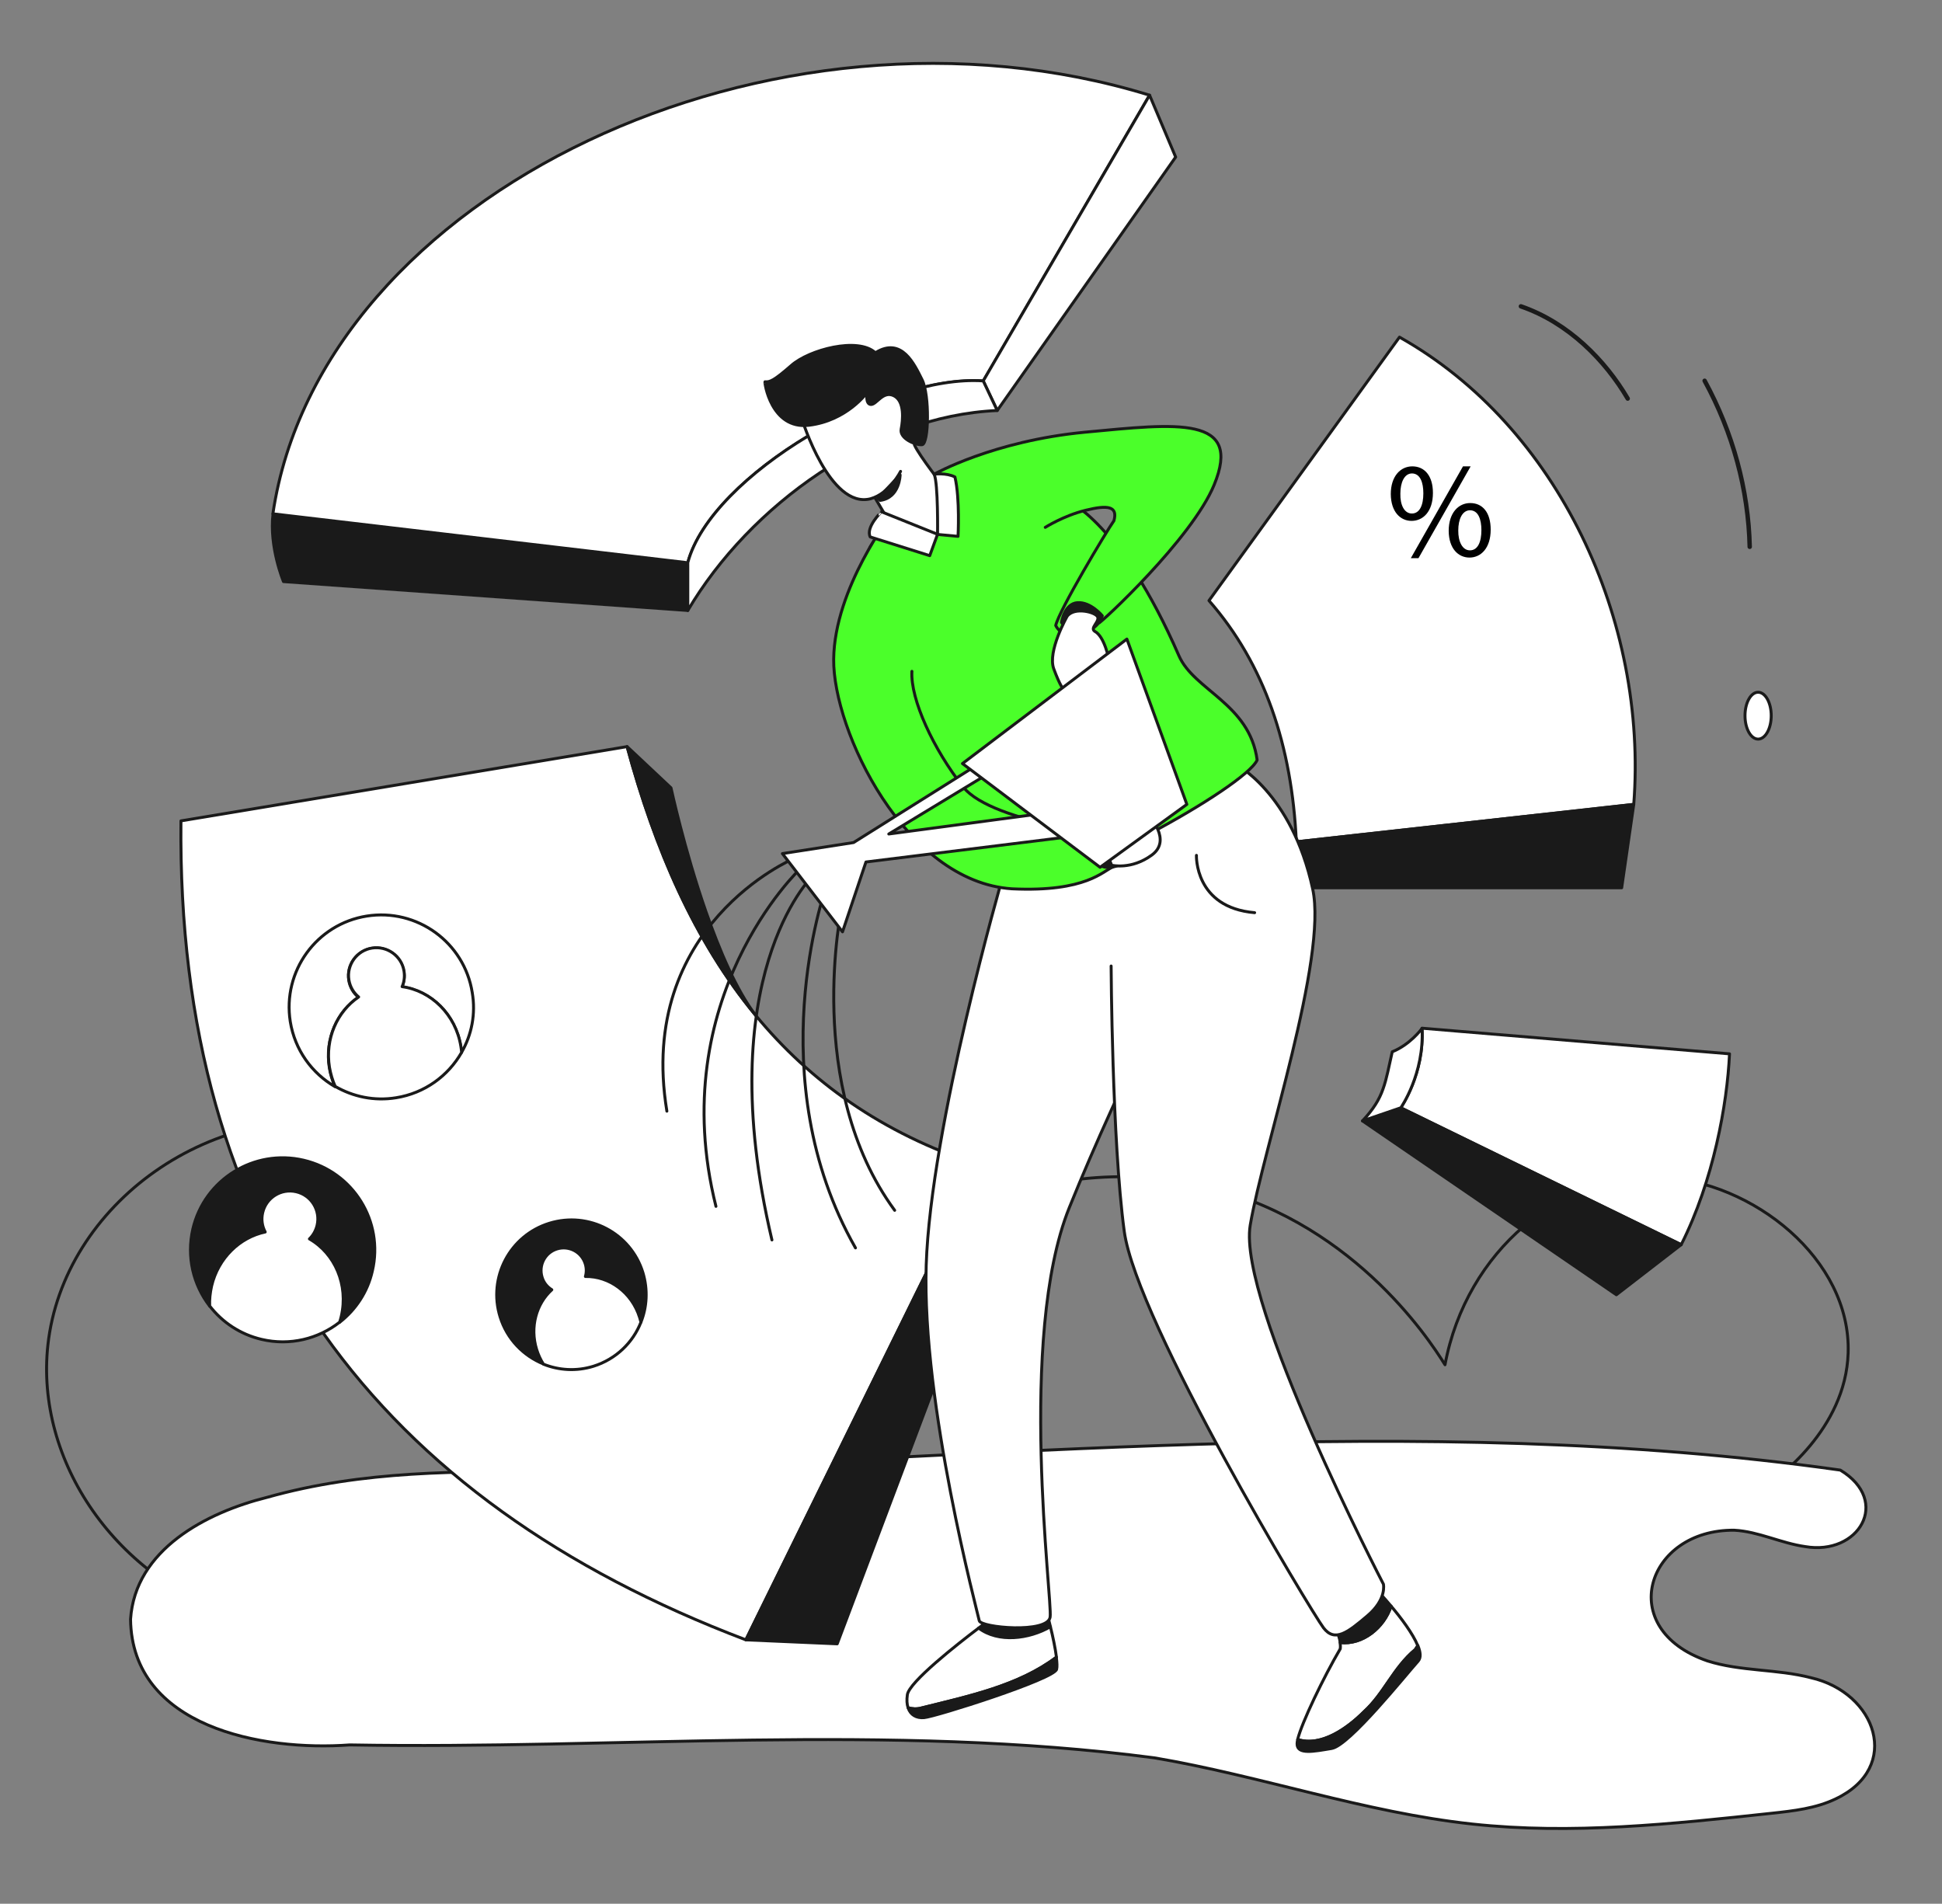 <?xml version="1.0" encoding="utf-8"?>
<!-- Generator: Adobe Illustrator 26.0.3, SVG Export Plug-In . SVG Version: 6.00 Build 0)  -->
<svg version="1.1" id="Layer_1" xmlns="http://www.w3.org/2000/svg" xmlns:xlink="http://www.w3.org/1999/xlink" x="0px" y="0px"
	 viewBox="0 0 1318 1292" style="enable-background:new 0 0 1318 1292;" xml:space="preserve">
<rect x="0" y="0" width="1318" height="1292" fill="#808080" stroke="none"/>
<style type="text/css">
	.st0{fill:none;stroke:#1A1A1A;stroke-width:2;stroke-linecap:round;stroke-linejoin:round;stroke-miterlimit:10;}
	.st1{fill:#FFFFFF;stroke:#1A1A1A;stroke-width:2;stroke-linecap:round;stroke-linejoin:round;stroke-miterlimit:10;}
	.st2{fill:#1A1A1A;stroke:#1A1A1A;stroke-width:2;stroke-linecap:round;stroke-linejoin:round;stroke-miterlimit:10;}
	.st3{fill:none;stroke:#1A1A1A;stroke-width:3;stroke-linecap:round;stroke-linejoin:round;stroke-miterlimit:10;}
	.st4{fill:#4BFF2A;stroke:#1A1A1A;stroke-width:2;stroke-linecap:round;stroke-linejoin:round;stroke-miterlimit:10;}
</style>
<g>
	<path class="st0" d="M165.3,1098.7c-87-26-141.4-107.5-132.8-185.9C42.8,818.5,143,742.2,253,764.2c92.1,54,184.2,108,276.2,162
		c67.4-96.6,180.1-144.7,284.2-122.1c102.3,22.2,155.9,103.8,167.3,122.1c14.5-77.7,79.6-130.5,146.1-127.4
		c62.9,2.9,129.6,55.8,127.5,119.5c-1.7,52-48.4,85.2-55.8,90.3C854.1,1038.6,509.7,1068.6,165.3,1098.7z"/>
	<path class="st1" d="M181.2,1016.2c-41.3,10.3-89.5,35.5-92.6,82.7c0.9,73.2,89.3,89.7,148.7,85.3c181.8,3.2,365.7-14.9,546.3,8.8
		c72.4,12.3,142.6,37,215.6,44.9c67.5,7.3,135.6,0,203.1-7.3c14.9-1.6,30.1-3.3,43.6-9.8c45.2-21.4,27.6-72.1-16.9-82.2
		c-23-6-47.6-4.2-70.2-11.4c-63.4-21.8-41.2-89.4,18.3-88.7c16.4,0.9,31.7,8.8,48,11.1c36.3,6.3,58.7-30.8,23.9-51.9
		c-286.8-40.6-581.8-6.5-870.5,0.9C311.1,998.7,247.1,997.7,181.2,1016.2z"/>
	<g>
		<path class="st2" d="M466.8,381.8v32.5l-274.4-19.6c0,0-9.8-23.3-7.1-46L466.8,381.8z"/>
		<path class="st1" d="M780.2,64.6l-112.9,194c-66.1-4.7-184.6,63.7-200.5,123.3l-281.6-33.2C217.5,130.5,525.2-13.8,780.2,64.6z"/>
		<polygon class="st1" points="797.9,106.6 676.8,278.6 667.3,258.5 780.2,64.6 		"/>
		<path class="st1" d="M676.8,278.6c-83.8,3.7-167.9,64.3-210,135.7v-32.5c15.9-59.6,134.4-128,200.5-123.3L676.8,278.6z"/>
	</g>
	<g>
		<path class="st1" d="M664.7,790.7l-158.5,322.2c-249.7-94.8-386.3-273.6-383.4-555.8l302.8-50.4c18.8,69.5,45.8,132.1,87.2,182.3
			c37,44.9,85.6,80,150.3,101.2C663.6,790.4,664.1,790.6,664.7,790.7z"/>
		<polygon class="st2" points="685,805.5 568.2,1115.6 506.2,1112.9 664.7,790.7 		"/>
		<path class="st2" d="M512.8,689c-41.4-50.2-68.3-112.8-87.2-182.3l29.8,28c0,0,8.9,41.5,23.6,83.7C488.3,645,499.8,672,512.8,689z
			"/>
	</g>
	<g>
		<path class="st1" d="M1108.8,545.9l-229,25.4c-3-65-21.4-120.4-59.3-163.7l129.3-178.8C1057.8,289.5,1118.4,421.4,1108.8,545.9z"
			/>
		<polygon class="st2" points="1108.8,545.9 1100.6,602.5 879.8,602.5 879.8,571.3 		"/>
	</g>
	<path class="st1" d="M1173.8,715.2c-1.6,34.3-10.9,86-32.8,129.5l-190.4-92.9c0,0,16.2-23,14.5-54L1173.8,715.2z"/>
	<polygon class="st2" points="1141,844.7 1097,878.7 924.7,760.7 950.7,751.8 	"/>
	<path class="st1" d="M950.7,751.8l-26,8.9c7.5-8,11.4-14.5,13.9-21.6c2.6-7.2,3.9-14.9,6.3-25.3c11.8-4.7,19.8-15.2,20.2-15.9l0,0
		C966.8,728.8,950.7,751.8,950.7,751.8z"/>
	<g>
		<path class="st1" d="M313.2,714.3c-0.1-1.3-0.3-2.7-0.5-4c-3.5-21.8-20.2-37.9-39.9-40.5c1.4-3.2,1.9-6.8,1.3-10.5
			c-1.7-10.3-11.4-17.4-21.7-15.7c-10.3,1.6-17.4,11.4-15.7,21.7c0.8,4.7,3.2,8.7,6.6,11.5c-14.5,9.8-22.9,28.3-19.8,47.7
			c0.7,4.6,2.1,9,3.9,13c-15.7-9.1-27.3-24.9-30.4-44.2c-5.4-34.1,17.8-66.2,51.9-71.6c34.1-5.4,66.2,17.8,71.6,51.9
			C323,688.1,320.1,702.4,313.2,714.3z"/>
		<path class="st1" d="M312.8,710.2c0.2,1.3,0.4,2.7,0.5,4c-9.1,15.9-25,27.7-44.5,30.8c-14.8,2.4-29.2-0.7-41.3-7.7
			c-1.8-4-3.1-8.4-3.9-13c-3.1-19.4,5.2-37.8,19.8-47.7c-3.4-2.8-5.8-6.8-6.6-11.5c-1.7-10.3,5.4-20.1,15.7-21.7
			c10.3-1.6,20.1,5.4,21.7,15.7c0.6,3.7,0.1,7.3-1.3,10.5C292.6,672.3,309.3,688.5,312.8,710.2z"/>
	</g>
	<g>
		<path class="st2" d="M230.5,897.4c0.4-1.3,0.8-2.6,1.1-3.9c5-21.5-4.3-42.7-21.6-52.6c2.5-2.4,4.4-5.6,5.2-9.2
			c2.4-10.2-3.9-20.4-14.1-22.8c-10.2-2.4-20.4,3.9-22.8,14.1c-1.1,4.6-0.4,9.3,1.7,13.2c-17.2,3.6-31.9,17.5-36.4,36.7
			c-1.1,4.5-1.5,9.1-1.3,13.5c-11.1-14.4-15.8-33.4-11.4-52.4c7.9-33.6,41.6-54.5,75.2-46.6c33.6,7.9,54.5,41.5,46.6,75.2
			C249.5,876.8,241.4,888.9,230.5,897.4z"/>
		<path class="st1" d="M231.6,893.4c-0.3,1.3-0.7,2.6-1.1,3.9c-14.4,11.3-33.7,16.2-52.9,11.7c-14.6-3.4-26.8-11.7-35.3-22.7
			c-0.2-4.4,0.3-8.9,1.3-13.5c4.5-19.1,19.2-33.1,36.4-36.7c-2.1-3.9-2.8-8.5-1.7-13.2c2.4-10.2,12.6-16.5,22.8-14.1
			c10.2,2.4,16.5,12.6,14.1,22.8c-0.9,3.7-2.7,6.8-5.2,9.2C227.3,850.7,236.6,872,231.6,893.4z"/>
	</g>
	<g>
		<path class="st2" d="M435,897.3c-0.2-1.1-0.5-2.1-0.9-3.2c-5.3-17.1-20.6-28.1-36.7-27.9c0.8-2.7,0.8-5.7-0.1-8.6
			c-2.5-8.1-11.1-12.6-19.2-10.1c-8.1,2.5-12.6,11.1-10.1,19.2c1.1,3.7,3.6,6.6,6.6,8.5c-10.5,9.6-15.1,25.3-10.3,40.5
			c1.1,3.6,2.7,7,4.6,10c-13.6-5.5-24.8-16.8-29.5-32c-8.3-26.7,6.6-55.2,33.4-63.5c26.8-8.3,55.2,6.6,63.5,33.4
			C439.8,875.2,439.1,887,435,897.3z"/>
		<path class="st1" d="M434.1,894.1c0.3,1.1,0.6,2.1,0.9,3.2c-5.4,13.8-16.9,25.1-32.2,29.9c-11.6,3.6-23.5,2.8-34-1.4
			c-1.9-3-3.5-6.4-4.6-10c-4.7-15.2-0.2-31,10.3-40.5c-3.1-1.9-5.5-4.8-6.6-8.5c-2.5-8.1,2-16.7,10.1-19.2c8.1-2.5,16.7,2,19.2,10.1
			c0.9,2.9,0.9,5.9,0.1,8.6C413.5,866,428.8,877.1,434.1,894.1z"/>
	</g>
	<path class="st3" d="M1032.2,207.9c32.3,11.1,57.3,36.7,72.5,62.6"/>
	<path class="st3" d="M1156.9,258.4c19.2,35.2,29.7,73.9,30.6,112.7"/>
	<ellipse class="st1" cx="1193.2" cy="485.7" rx="8.9" ry="15.9"/>
	<g>
		<path class="st2" d="M712.9,1104c-1.4-6.1-2.7-10.8-2.7-10.8l-39.5,6.8c0,0-2.5,1.9-6.5,4.9C677.5,1115,698.5,1112.4,712.9,1104z"
			/>
		<path class="st1" d="M625.1,1159.2c32.6-8.1,66.3-15.2,91.9-34.5c-0.8-6.2-2.5-14.3-4.1-20.7c-14.5,8.4-35.4,11-48.7,0.9
			c-14.3,10.8-47.3,36.7-48.4,45.3c-0.5,3.5-0.3,6.4,0.5,8.8C619.1,1159.8,622.1,1160,625.1,1159.2z"/>
		<path class="st2" d="M625.1,1159.2c-3,0.8-6,0.6-8.8-0.2c1.6,4.9,5.7,7.1,10.8,6.7c7.7-0.6,88.2-26.1,90-32.8
			c0.4-1.6,0.3-4.5-0.2-8.2C691.4,1144,657.7,1151.1,625.1,1159.2z"/>
		<path class="st1" d="M925.7,1161.7c13.7-12.4,19.9-29.8,34.8-42.2c0.6-0.9,1.2-1.8,1.7-2.7c-3.4-8.3-11.5-19-18.1-26.8
			c-4.7,14.6-19.3,26.5-34.6,24.7c0.2,1.4,0.3,2.9,0.1,4.3c-11.2,19.1-26.2,50.2-28.9,61.5C896.8,1185.7,914.7,1172.7,925.7,1161.7z
			"/>
		<path class="st2" d="M960.5,1119.5c-14.9,12.4-21.1,29.8-34.8,42.2c-11,11-28.9,24-45,18.9c-0.3,1.2-0.4,2.2-0.4,2.9
			c0,7.5,11.5,5.1,23.5,3.1c12-2,50-49.6,58.7-59.3c2-2.3,1.6-6-0.2-10.5C961.7,1117.7,961.1,1118.6,960.5,1119.5z"/>
		<path class="st2" d="M944.1,1090c-5.2-6.2-9.3-10.5-9.3-10.5l-29.7,23.4c0,0,3.6,5.4,4.5,11.9
			C924.7,1116.5,939.4,1104.6,944.1,1090z"/>
		<path class="st1" d="M680.5,595.2c0,0-48.9,169-51.9,263.4c-3,94.4,35.1,236.6,36,241.3s46.3,8.9,48.1-2.4
			c1.8-11.2-22.4-190,13-277.9s85-181.7,86.2-191.2s-43.1-79.7-43.1-79.7L680.5,595.2z"/>
		<path class="st1" d="M754.1,655.6c0,0,0.6,118.6,8.9,180s127.5,259,135.2,269.1s16.5,3.2,29.8-8.1c13.3-11.2,10.9-21.5,10.9-21.5
			S839.7,884,848.5,831.5c8.9-52.5,52.6-181.2,42.4-228.2c-14.2-65.8-53-85.1-53-85.1l-99.2,27.7"/>
		<path class="st4" d="M724.2,339.6c0,0,36.4,14.6,75.9,105.4c10.2,23.5,48,32.6,53.1,70.8c-8.4,18.6-132.4,86.9-159.4,82
			c-49.1-55.3-106.1-135.5-106.2-178.3s2.9-48.2,2.9-48.2s23.4-39.1,51.7-49.7C670.6,311,724.2,339.6,724.2,339.6z"/>
		<path class="st4" d="M605.3,348.7c0,0-39,50.3-39.5,98.7s48.4,151,121,155.8c50.8,2.4,62-12.4,68.5-14.8
			c1.2-17.1,9.4-20.1,9.4-20.1s-90.9-8.9-111-34.2c-20.1-25.4-35.9-59.5-34.8-78.5"/>
		<path class="st2" d="M743,568.6c0,0-5.1,23,12.2,19.8s11.5-20.9,5-22.1C753.8,565.1,743,568.6,743,568.6z"/>
		<path class="st1" d="M754.5,587.2c0,0,13.3,3.3,27.2-6.9c13.9-10.2-2-26.6-2-26.6s-12.6,16.4-22.6,17.5S754.5,587.2,754.5,587.2z"
			/>
		<path class="st1" d="M611.2,319.9c0,0-7.4,15-20.4,18.6c-27.7,7.1-46.5-54-46.5-54l51.5-33.9c0,0,23.3,17.7,24.8,18.6
			c1.5,0.9,0,27.4,0,32.7c3.2,7.4,20.7,29.5,20.7,29.5l-5,31.3l-33.1-9.1l-9.3-15.7"/>
		<path class="st2" d="M610.9,322.3c0,0-0.2,15.6-13.6,17.3c-1.4-1.5-1.4-1.5-1.4-1.5L610.9,322.3z"/>
		<path class="st2" d="M519.2,259.1c-0.6-0.1,4,32.6,29.8,29.5c25.8-3.1,39.4-22.1,39.4-22.1s-1.2,7.9,2.7,8
			c3.9,0.1,8.2-9.6,15.6-5.9s6.1,16.5,4.9,22.7c-1.2,6.2,9.6,10.9,14.2,10.5c4.6-0.4,5.2-33.8,0-44.1c-5.2-10.3-13.7-29.5-31.7-18.3
			c-11.8-10.9-44.9-2.1-57,8.6C525.1,258.5,522.4,259.4,519.2,259.1z"/>
		<path class="st4" d="M634,321.8c0,0,40.1-22.6,102.5-28.5s107-11.5,87.5,35.8c-15.1,36.6-77.2,94.1-78.7,94.1
			c-7.8,9-23.8,11.4-28.8,1.3c2.1-10,34.8-64.5,39.5-71.1c2.7-9.7-3.8-10.9-19.2-7.1c-15,3.7-27.4,11.6-27.4,11.6"/>
		<path class="st2" d="M720.4,422.4c0,0,1.9-12.8,10.9-13.4s16.8,8.9,16.8,8.9s-1,4.9-8.1,6.3C733,425.7,721.2,424.9,720.4,422.4z"
			/>
		<path class="st1" d="M590.6,364.4l40.4,12.7l5.3-14.5l-38.1-15.3C598.3,347.3,587.3,357.8,590.6,364.4z"/>
		<path class="st1" d="M634,321.8c0,0,8.3-1.1,14.1,1.9c3.5,14.8,2.1,40.3,2.1,40.3l-13.9-1.3C636.3,362.7,636.8,328.2,634,321.8z"
			/>
		<path class="st1" d="M724.3,418.2c0,0-13.6,23.8-9.1,35.8c4.4,11.9,6.4,13.5,6.4,13.5l31-19.9c0,0-2.9-15.7-9.7-19.2
			c-3.2-2.3,3.2-6.3,2.1-9.6C743.8,415.4,729.2,411.7,724.3,418.2z"/>
		<g>
			<g>
				<path class="st0" d="M571.3,615.6c0,0-26.1,121.3,35.9,205.8"/>
				<path class="st0" d="M560.2,603.4c0,0-45.2,128.3,20.4,243.5"/>
				<path class="st0" d="M550.9,595.2c0,0-69.1,67.8-27,246.3"/>
				<path class="st0" d="M543,589.7c0,0-92.5,87.4-57.1,229"/>
				<path class="st0" d="M538.5,582.8c0,0-106.7,45.1-85.9,171.3"/>
			</g>
			<polygon class="st1" points="664.7,518.2 579.3,571.8 531,579.3 571.8,632.4 587.7,585 726.3,567.8 717.2,557.6 711,551.6 
				603.2,566 671.8,524.4 			"/>
			<g>
				<polygon class="st1" points="653.2,518.2 764.8,433.7 805.5,545.9 746.6,588.6 				"/>
			</g>
		</g>
	</g>
	<path class="st1" d="M812,580.5c0,0-1.4,35.4,39.5,38.9"/>
	<g>
		<g>
			<path d="M972.5,334.5c0,12.7-6.7,19-14.5,19c-7.5,0-14-6-14.1-18.2c0-12.1,6.6-18.8,14.6-18.8C966.9,316.5,972.5,323,972.5,334.5
				z M950.4,335c-0.2,7.7,2.7,13.5,7.8,13.5c5.4,0,7.8-5.8,7.8-13.7c0-7.3-2.1-13.5-7.8-13.5C953.1,321.4,950.4,327.4,950.4,335z
				 M957.5,378.8l35.4-62.3h5.2l-35.4,62.3H957.5z M1011.7,359.4c0,12.7-6.7,19-14.4,19c-7.5,0-14-6-14.1-18.1
				c0-12.2,6.6-18.9,14.6-18.9C1006.3,341.4,1011.7,347.9,1011.7,359.4z M989.7,360c-0.1,7.7,2.9,13.5,7.9,13.5
				c5.4,0,7.8-5.8,7.8-13.7c0-7.3-2.1-13.5-7.8-13.5C992.4,346.4,989.7,352.4,989.7,360z"/>
		</g>
	</g>
</g>
</svg>
